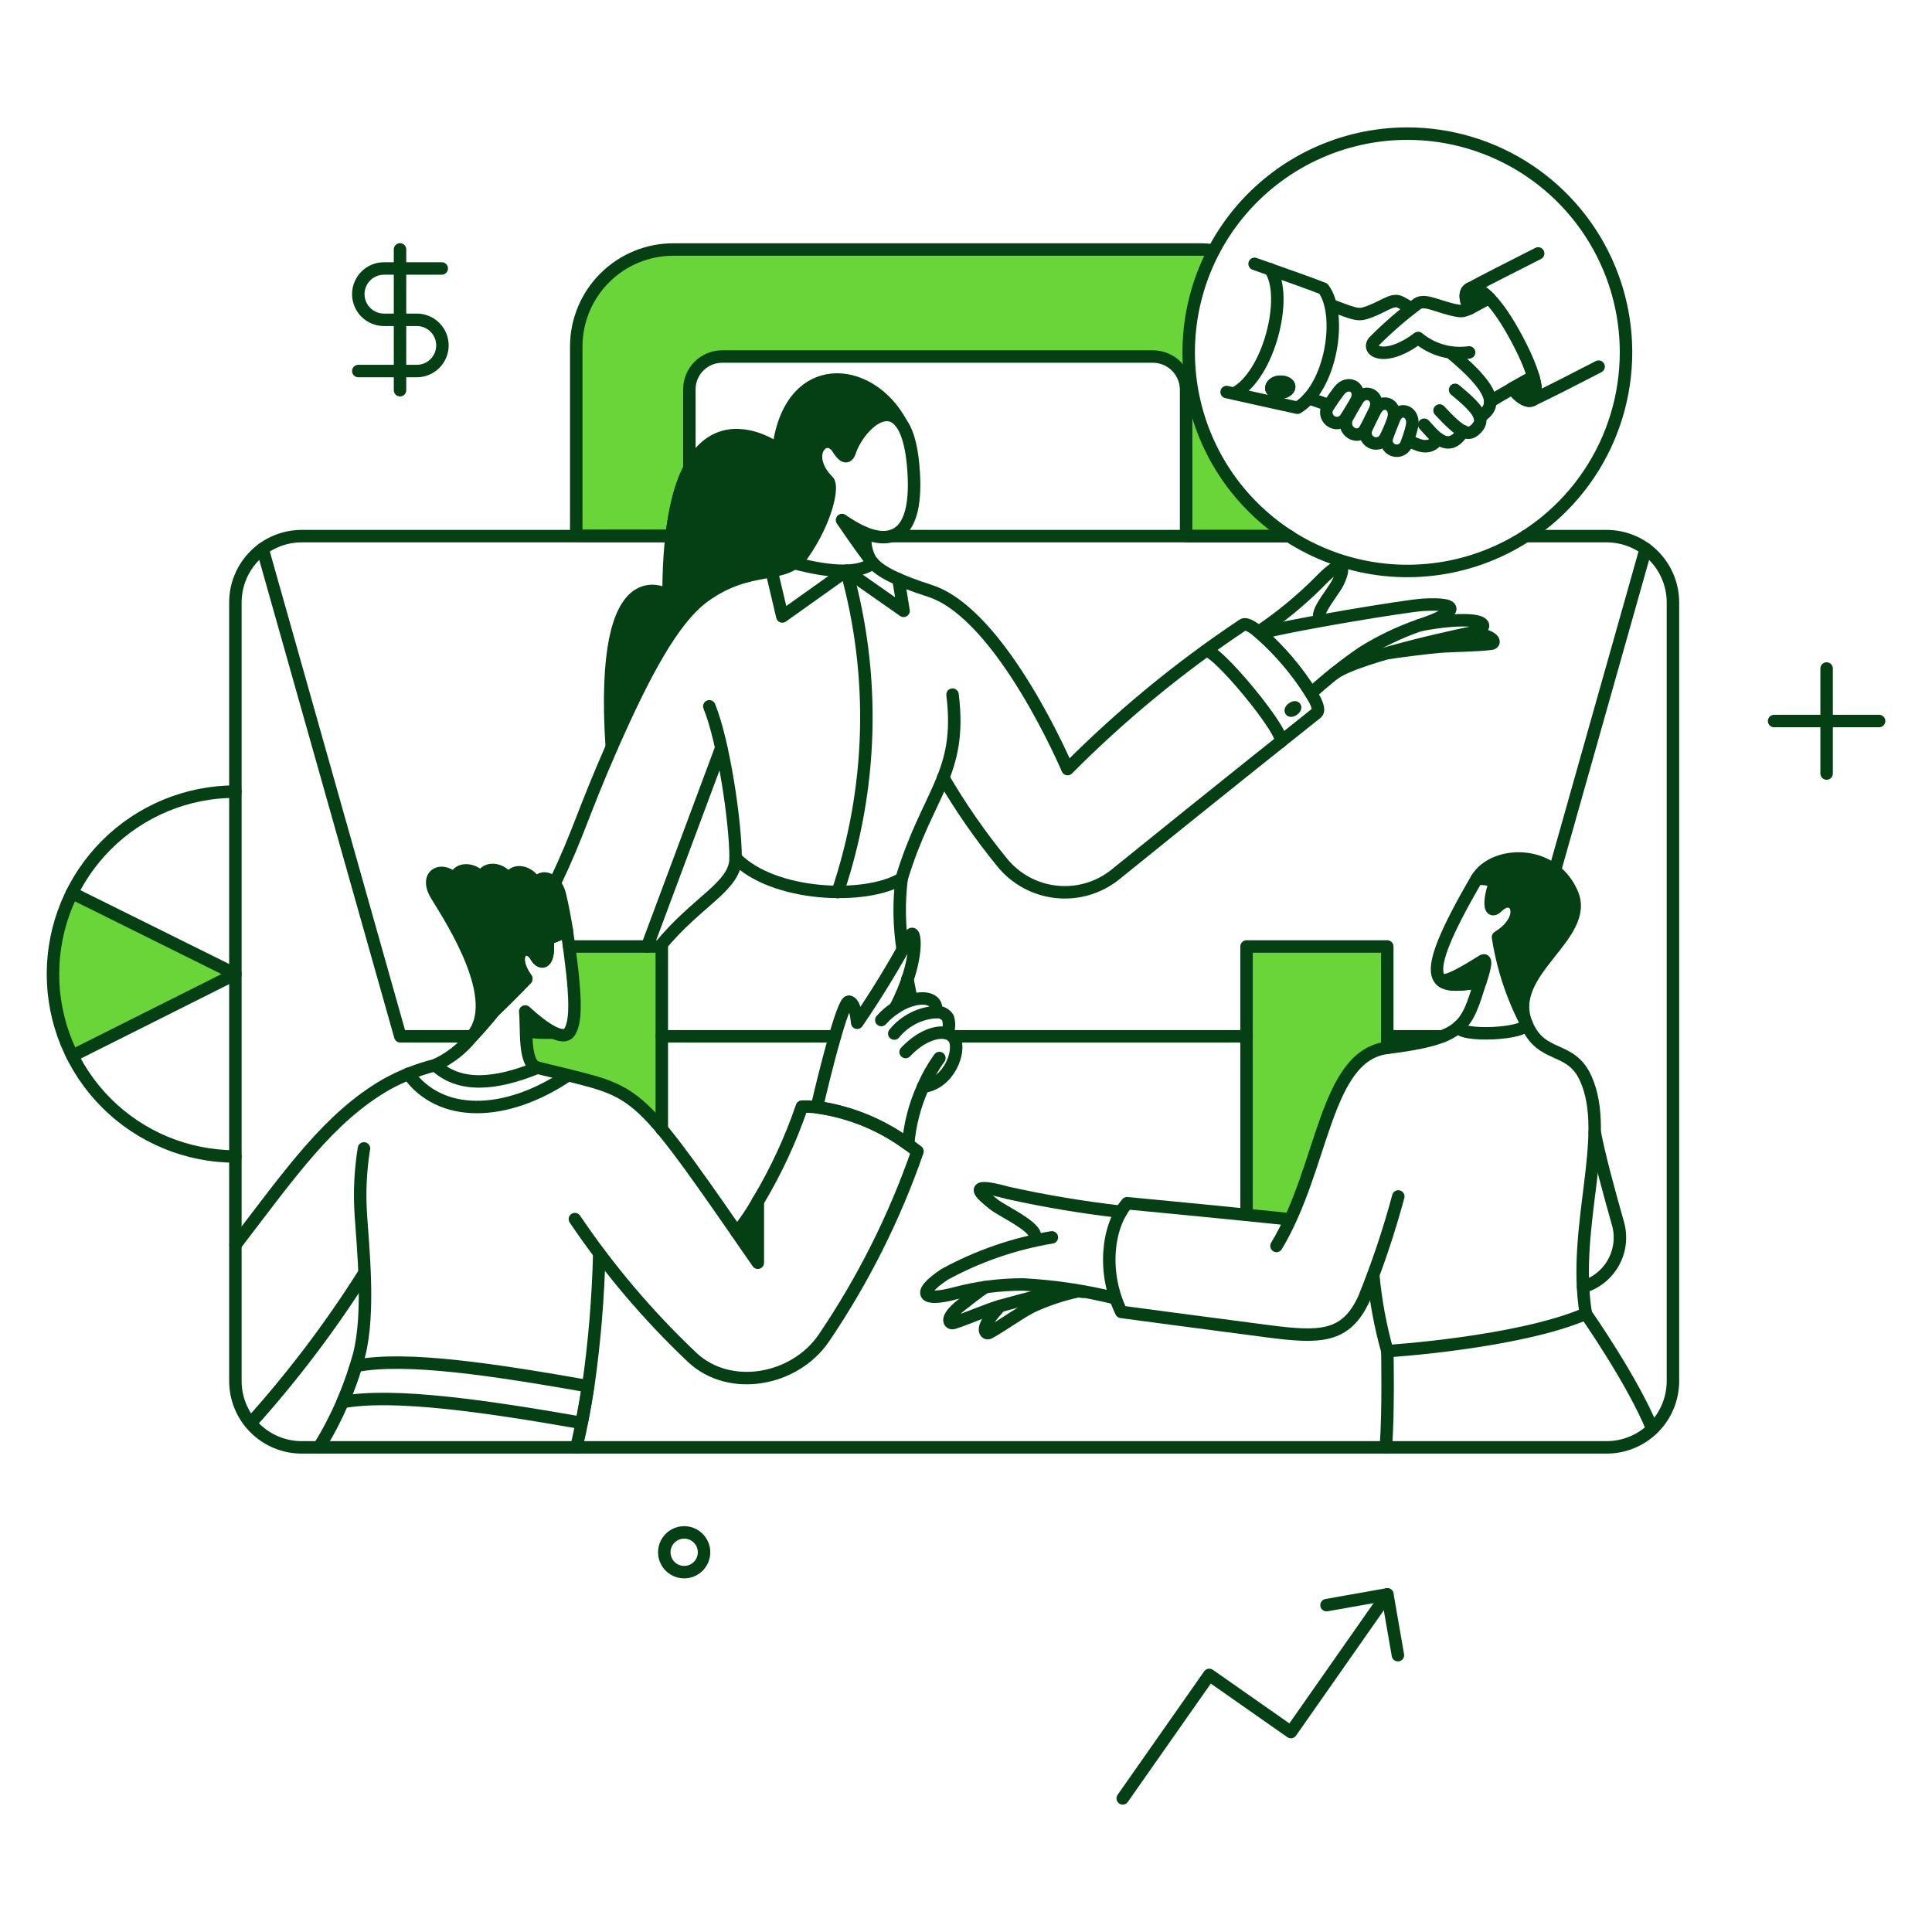 <svg width="186" height="186" viewBox="0 0 186 186" fill="none" xmlns="http://www.w3.org/2000/svg">
<path d="M124.104 51.615C119.676 48.771 116.475 44.372 115.132 39.284C113.787 34.197 114.398 28.791 116.843 24.132C116.401 24.063 115.955 24.03 115.507 24.033H64.839C62.363 24.023 59.986 24.997 58.228 26.741C56.471 28.484 55.478 30.854 55.468 33.33V51.597H66.35V37.497C66.35 37.078 66.434 36.663 66.595 36.277C66.756 35.89 66.992 35.539 67.29 35.245C67.587 34.95 67.94 34.716 68.328 34.558C68.716 34.4 69.131 34.321 69.55 34.324H110.97C111.817 34.324 112.629 34.66 113.229 35.258C113.829 35.856 114.167 36.667 114.17 37.514V51.615H124.104Z" fill="#6AD539"/>
<path d="M120.008 116.928L124.172 117.385L124.524 116.506C127.53 109.473 128.385 101.51 133.554 100.858V91.119H120.008V116.928Z" fill="#6AD539"/>
<path d="M54.659 99.576C54.202 100.121 52.075 100.049 50.651 99.892C50.63 100.741 50.804 101.583 51.161 102.353L52.285 102.934C52.866 103.073 56.98 104.112 56.98 104.112C59.67 104.867 61.252 105.777 63.714 108.738V91.119H54.783C55.485 96.253 55.485 98.591 54.659 99.576Z" fill="#6AD539"/>
<path d="M6.963 101.65L22.662 93.774L6.931 85.967C5.718 88.404 5.089 91.09 5.094 93.812C5.099 96.535 5.739 99.218 6.963 101.65Z" fill="#6AD539"/>
<path d="M50.563 97.378C50.634 98.064 50.634 98.995 50.669 99.91C52.092 100.068 54.227 100.144 54.676 99.593C54.756 99.501 54.826 99.4 54.888 99.294C54.219 100.31 52.377 99.031 50.563 97.378Z" fill="#044014"/>
<path d="M70.922 118.632C71.555 119.546 72.223 120.513 72.958 121.568V115.662C72.382 116.719 71.7 117.714 70.922 118.632Z" fill="#044014"/>
<path d="M50.669 94.213C48.911 91.769 50.715 90.472 51.618 92.068C52.107 92.931 52.937 92.789 52.708 90.345C53.356 90.146 53.98 89.882 54.572 89.554C54.414 88.605 54.182 87.305 53.904 86.143C53.441 84.228 51.636 84.209 51.759 85.299C50.616 83.225 48.823 83.981 49.104 84.895C48.067 83.031 46.062 83.784 46.537 84.754C45.359 83.138 43.495 83.822 43.953 84.877C42.757 83.295 40.714 84.069 42.036 86.213C43.617 88.781 48.436 96.27 45.429 99.769L50.669 94.213Z" fill="#044014"/>
<path d="M81.063 50.085L83.752 53.847C83.36 53.07 83.184 52.202 83.242 51.333C82.477 50.989 81.747 50.571 81.063 50.085Z" fill="#044014"/>
<path d="M151.337 85.985C149.417 81.592 143.707 81.96 142.176 84.597C142.787 84.56 143.398 84.654 143.969 84.874C143.406 86.281 143.229 88.212 144.163 87.28C145.793 85.658 147.326 88.283 144.215 90.217C144.666 93.127 145.593 95.943 146.959 98.552C144.903 93.528 153.148 90.118 151.337 85.985Z" fill="#044014"/>
<path d="M141.527 27.775C141.051 27.982 140.929 28.636 141.457 29.709C141.844 29.515 142.406 29.181 143.356 28.691C142.529 27.863 141.894 27.614 141.527 27.775Z" fill="#044014"/>
<path d="M147.61 36.267L145.606 37.391C146.784 39.01 148.471 39.29 147.61 36.267Z" fill="#044014"/>
<path d="M124.034 37.461C124.481 36.84 123.033 36.444 122.521 37.057C121.908 37.797 123.585 38.088 124.034 37.461Z" fill="#044014"/>
<path d="M142.758 92.49C142.164 92.831 139.4 94.688 138.714 94.354C139.347 94.969 140.736 94.829 142.508 94.53C142.512 94.53 143.359 92.145 142.758 92.49Z" fill="#044014"/>
<path d="M124.092 67.701C123.149 68.362 123.933 69.477 124.865 68.811C125.798 68.146 125.025 67.043 124.092 67.701Z" fill="#044014"/>
<path d="M74.93 43.263C74.93 43.263 64.346 35.334 64.364 57.329C64.364 57.329 57.648 52.864 58.897 71.904C61.92 65.047 64.735 59.635 67.775 57.417C72.278 54.133 75.533 55.874 77.287 53.356C79.6 50.038 80.219 46.819 79.729 46.324C77.132 43.699 79.501 41.296 80.68 43.177C81.241 44.074 81.576 44.074 81.79 43.564C82.476 41.366 85.236 38.465 86.836 40.839C83.844 35.036 76.003 34.314 74.93 43.263Z" fill="#044014"/>
<path d="M67.775 149.277C67.808 149.654 67.729 150.033 67.546 150.365C67.364 150.697 67.088 150.967 66.751 151.142C66.415 151.316 66.035 151.387 65.659 151.346C65.283 151.305 64.927 151.153 64.637 150.91C64.396 150.708 64.208 150.449 64.091 150.157C63.974 149.865 63.93 149.548 63.964 149.235C63.999 148.922 64.11 148.622 64.287 148.363C64.465 148.103 64.704 147.891 64.984 147.745C65.263 147.6 65.574 147.526 65.889 147.529C66.203 147.533 66.513 147.614 66.789 147.765C67.065 147.917 67.299 148.134 67.471 148.398C67.643 148.661 67.748 148.963 67.775 149.277Z" stroke="#044014" stroke-width="1.2" stroke-linecap="round" stroke-linejoin="round"/>
<path d="M85.813 51.615H124.104" stroke="#044014" stroke-width="1.2" stroke-linecap="round" stroke-linejoin="round"/>
<path d="M45.429 99.769H38.538L25.282 52.845" stroke="#044014" stroke-width="1.2" stroke-linecap="round" stroke-linejoin="round"/>
<path d="M80.38 99.769H63.714" stroke="#044014" stroke-width="1.2" stroke-linecap="round" stroke-linejoin="round"/>
<path d="M120.008 99.769H91.703" stroke="#044014" stroke-width="1.2" stroke-linecap="round" stroke-linejoin="round"/>
<path d="M138.872 99.769H133.598" stroke="#044014" stroke-width="1.2" stroke-linecap="round" stroke-linejoin="round"/>
<path d="M158.44 52.845L149.691 83.817" stroke="#044014" stroke-width="1.2" stroke-linecap="round" stroke-linejoin="round"/>
<path d="M124.104 51.615H114.191V37.514C114.187 36.668 113.848 35.857 113.248 35.259C112.649 34.661 111.837 34.325 110.991 34.324H69.524C68.687 34.324 67.884 34.656 67.293 35.248C66.701 35.84 66.368 36.642 66.368 37.479V45.084C65.332 47.202 65.079 48.771 64.632 51.58H55.477V33.315C55.491 30.839 56.486 28.471 58.245 26.728C60.003 24.985 62.381 24.012 64.856 24.021H115.525C115.966 24.017 116.408 24.05 116.843 24.118" stroke="#044014" stroke-width="1.2" stroke-linecap="round" stroke-linejoin="round"/>
<path d="M83.756 53.834C83.362 53.056 83.186 52.186 83.246 51.316C82.48 50.97 81.748 50.55 81.063 50.064C81.132 50.156 82.996 52.913 83.756 53.834Z" stroke="#044014" stroke-width="1.2" stroke-linecap="round" stroke-linejoin="round"/>
<path d="M133.556 100.877V91.119H120.008V116.928" stroke="#044014" stroke-width="1.2" stroke-linecap="round" stroke-linejoin="round"/>
<path d="M54.8 91.119H63.714V108.735" stroke="#044014" stroke-width="1.2" stroke-linecap="round" stroke-linejoin="round"/>
<path d="M175.854 64.36V74.47" stroke="#044014" stroke-width="1.2" stroke-linecap="round" stroke-linejoin="round"/>
<path d="M180.908 69.416H170.799" stroke="#044014" stroke-width="1.2" stroke-linecap="round" stroke-linejoin="round"/>
<path d="M42.529 25.847H36.965C36.31 25.847 35.681 26.108 35.218 26.571C34.755 27.035 34.494 27.663 34.494 28.319C34.494 28.974 34.755 29.602 35.218 30.066C35.681 30.529 36.31 30.79 36.965 30.79H40.08C40.408 30.783 40.734 30.842 41.038 30.963C41.343 31.084 41.621 31.265 41.855 31.495C42.089 31.724 42.275 31.998 42.402 32.3C42.529 32.603 42.594 32.927 42.594 33.255C42.594 33.583 42.529 33.908 42.402 34.21C42.275 34.512 42.089 34.786 41.855 35.016C41.621 35.245 41.343 35.426 41.038 35.547C40.734 35.668 40.408 35.727 40.08 35.721H34.494" stroke="#044014" stroke-width="1.2" stroke-linecap="round" stroke-linejoin="round"/>
<path d="M38.512 24.012V37.567" stroke="#044014" stroke-width="1.2" stroke-linecap="round" stroke-linejoin="round"/>
<path d="M58.897 71.921C55.973 78.606 55.809 79.978 53.386 85.083" stroke="#044014" stroke-width="1.2" stroke-linecap="round" stroke-linejoin="round"/>
<path d="M91.704 66.875C92.654 74.575 89.331 76.246 86.8 84.596C83.301 86.688 74.441 86.319 70.819 82.592C70.819 79.147 69.659 71.34 68.288 68" stroke="#044014" stroke-width="1.2" stroke-linecap="round" stroke-linejoin="round"/>
<path d="M70.817 82.592C70.852 85.334 67.072 86.756 63.538 91.119" stroke="#044014" stroke-width="1.2" stroke-linecap="round" stroke-linejoin="round"/>
<path d="M87.36 94.248C87.483 94.916 87.624 95.602 87.764 96.27" stroke="#044014" stroke-width="1.2" stroke-linecap="round" stroke-linejoin="round"/>
<path d="M86.8 84.596C86.522 86.87 86.558 89.171 86.906 91.435" stroke="#044014" stroke-width="1.2" stroke-linecap="round" stroke-linejoin="round"/>
<path d="M41.896 102.547C44.216 104.726 47.645 104.462 51.741 102.792C50.37 102.44 50.739 98.89 50.563 97.378C52.374 99.031 54.265 100.328 54.87 99.294C55.494 98.236 55.503 95.883 54.571 89.589C53.976 89.91 53.352 90.175 52.708 90.38C52.955 92.807 52.105 92.95 51.618 92.103C50.711 90.53 48.911 91.805 50.669 94.248C49.66 95.302 48.628 96.333 47.575 97.343C46.887 98.187 46.172 99.008 45.429 99.804C44.479 100.979 43.27 101.918 41.896 102.547Z" stroke="#044014" stroke-width="1.2" stroke-linecap="round" stroke-linejoin="round"/>
<path d="M35.039 122.611C31.819 127.71 28.172 132.527 24.139 137.01" stroke="#044014" stroke-width="1.2" stroke-linecap="round" stroke-linejoin="round"/>
<path d="M41.896 102.547C40.271 102.956 38.706 103.57 37.237 104.375C31.69 107.554 27.99 112.902 22.68 119.829" stroke="#044014" stroke-width="1.2" stroke-linecap="round" stroke-linejoin="round"/>
<path d="M70.922 118.632C71.555 119.546 72.223 120.513 72.958 121.568V115.662" stroke="#044014" stroke-width="1.2" stroke-linecap="round" stroke-linejoin="round"/>
<path d="M55.346 117.367C58.612 122.202 62.398 126.665 66.635 130.676C70.244 134.069 76.483 132.928 79.294 128.848C83.081 123.269 86.119 117.216 88.33 110.844C87.804 110.438 87.266 110.049 86.715 109.677C84.618 108.275 82.27 107.292 79.8 106.782C78.947 106.592 78.074 106.51 77.201 106.537C76.115 109.72 74.695 112.779 72.964 115.662C72.381 116.715 71.702 117.712 70.935 118.641C68.477 115.095 66.653 112.494 65.158 110.528C61.803 106.113 60.161 105.009 57 104.112C55.453 103.672 53.414 103.214 51.744 102.792" stroke="#044014" stroke-width="1.2" stroke-linecap="round" stroke-linejoin="round"/>
<path d="M57.692 120.698C57.588 124.967 57.233 129.226 56.628 133.454C56.326 135.424 55.951 137.383 55.503 139.326" stroke="#044014" stroke-width="1.2" stroke-linecap="round" stroke-linejoin="round"/>
<path d="M90.173 97.431C89.386 97.472 88.616 97.677 87.913 98.035C87.21 98.392 86.591 98.893 86.094 99.505" stroke="#044014" stroke-width="1.2" stroke-linecap="round" stroke-linejoin="round"/>
<path d="M84.846 98.204C85.238 97.76 85.688 97.37 86.182 97.044" stroke="#044014" stroke-width="1.2" stroke-linecap="round" stroke-linejoin="round"/>
<path d="M90.437 101.861C89.817 102.722 89.293 103.647 88.872 104.621" stroke="#044014" stroke-width="1.2" stroke-linecap="round" stroke-linejoin="round"/>
<path d="M91.21 99.488C90.278 99.21 88.678 99.699 87.184 101.281" stroke="#044014" stroke-width="1.2" stroke-linecap="round" stroke-linejoin="round"/>
<path d="M78.639 106.607C81.823 107.04 84.846 108.268 87.43 110.176C87.588 108.256 88.075 106.378 88.872 104.624C91.404 104.309 92.523 101.155 91.879 99.998C91.728 99.749 91.489 99.567 91.21 99.488C91.391 99.009 91.41 98.484 91.263 97.993C91.147 97.812 90.985 97.664 90.794 97.565C90.602 97.467 90.388 97.42 90.173 97.431C90.175 97.177 90.127 96.925 90.032 96.69C89.653 95.878 87.888 95.899 86.182 97.042C88.644 92.365 88.11 89.11 87.641 90.08C86.083 92.962 84.375 95.761 82.525 98.466C82.455 97.745 82.263 96.523 81.734 96.43C81.138 96.317 79.36 103.479 78.639 106.607Z" stroke="#044014" stroke-width="1.2" stroke-linecap="round" stroke-linejoin="round"/>
<path d="M42.036 86.213C43.617 88.781 48.436 96.27 45.43 99.769C46.045 99.121 46.731 98.31 47.575 97.308C48.632 96.302 49.663 95.27 50.669 94.213C48.911 91.769 50.715 90.472 51.618 92.068C52.107 92.932 52.937 92.789 52.709 90.345C53.356 90.147 53.98 89.882 54.572 89.554C54.414 88.605 54.183 87.305 53.904 86.143C53.441 84.228 51.636 84.209 51.759 85.299C50.616 83.226 48.823 83.981 49.104 84.895C48.067 83.032 46.063 83.784 46.537 84.754C45.359 83.137 43.496 83.822 43.953 84.877C42.754 83.295 40.718 84.07 42.036 86.213Z" stroke="#044014" stroke-width="1.2" stroke-linecap="round" stroke-linejoin="round"/>
<path d="M35.039 110.563C34.696 112.678 34.596 114.825 34.74 116.963C34.942 120.144 35.613 126.297 34.582 130.412C33.733 133.555 32.43 136.558 30.715 139.326" stroke="#044014" stroke-width="1.2" stroke-linecap="round" stroke-linejoin="round"/>
<path d="M136.657 60.194C134.751 60.859 132.923 61.732 131.207 62.796C129.46 63.994 127.798 65.309 126.231 66.734C124.87 64.6 123.226 62.66 121.344 60.967C124.35 60.141 135.391 58.317 137.026 58.225C140.811 58.012 140.268 58.996 136.657 60.194Z" stroke="#044014" stroke-width="1.2" stroke-linecap="round" stroke-linejoin="round"/>
<path d="M121.168 60.827C123.247 59.437 125.184 57.847 126.952 56.08C129.65 53.276 129.428 54.883 128.78 56.133C128.198 57.257 125.844 59.842 127.69 59.666" stroke="#044014" stroke-width="1.2" stroke-linecap="round" stroke-linejoin="round"/>
<path d="M136.657 60.194C137.685 59.986 138.724 59.839 139.769 59.754C143.197 59.514 143.273 60.365 142.082 60.809C141.99 60.843 130.918 63.064 128.445 64.853" stroke="#044014" stroke-width="1.2" stroke-linecap="round" stroke-linejoin="round"/>
<path d="M141.744 60.89C144.057 61.276 143.956 61.921 143.584 61.97C142.144 62.161 139.79 62.155 138.433 62.269C137.676 62.334 134.565 62.709 133.791 62.849" stroke="#044014" stroke-width="1.2" stroke-linecap="round" stroke-linejoin="round"/>
<path d="M39.311 103.373C42.318 107.609 48.594 107.63 54.694 103.514" stroke="#044014" stroke-width="1.2" stroke-linecap="round" stroke-linejoin="round"/>
<path d="M122.889 119.952C127.459 112.374 127.504 101.63 133.553 100.877C140.99 99.951 141.155 98.784 142.509 94.53C138.096 95.27 136.057 95.11 142.175 84.596" stroke="#044014" stroke-width="1.2" stroke-linecap="round" stroke-linejoin="round"/>
<path d="M124.174 117.385C124.174 117.385 118.496 116.787 108.51 115.838C106.558 118.106 106.136 122.607 107.947 126.299C107.947 126.299 116.264 127.416 122.048 128.161C127.045 128.809 129.56 128.832 131.312 125.033C132.614 121.822 133.718 118.534 134.618 115.187" stroke="#044014" stroke-width="1.2" stroke-linecap="round" stroke-linejoin="round"/>
<path d="M107.349 124.98C104.45 124.261 101.489 123.82 98.507 123.661C96.299 123.654 94.1 123.938 91.966 124.505C88.891 125.338 88.104 124.583 90.929 122.695C94.15 120.933 97.644 119.726 101.266 119.125" stroke="#044014" stroke-width="1.2" stroke-linecap="round" stroke-linejoin="round"/>
<path d="M99.333 119.459C100.827 118.545 96.574 116.683 95.641 115.926C94.377 114.908 92.985 113.732 96.995 114.835C100.605 115.636 104.255 116.247 107.93 116.664" stroke="#044014" stroke-width="1.2" stroke-linecap="round" stroke-linejoin="round"/>
<path d="M94.867 123.907C94.22 124.329 92.935 125.334 92.564 125.63C90.869 126.979 91.438 127.473 91.773 127.37C93.106 126.958 95.149 126.035 96.4 125.7C98.422 125.157 102.271 123.977 104.223 124.364" stroke="#044014" stroke-width="1.2" stroke-linecap="round" stroke-linejoin="round"/>
<path d="M96.274 125.736C96.028 126.014 95.834 126.264 95.711 126.384C94.305 128.05 94.921 128.478 95.219 128.317C96.438 127.659 98.225 126.348 99.368 125.786C100.791 125.129 102.283 124.633 103.815 124.306" stroke="#044014" stroke-width="1.2" stroke-linecap="round" stroke-linejoin="round"/>
<path d="M146.959 98.552C145.595 95.945 144.669 93.132 144.217 90.224C147.328 88.29 145.795 85.667 144.164 87.288C143.23 88.213 143.408 86.286 143.971 84.882C143.4 84.662 142.789 84.567 142.178 84.604C143.707 81.967 149.417 81.6 151.339 85.992C153.148 90.118 144.903 93.528 146.959 98.552Z" stroke="#044014" stroke-width="1.2" stroke-linecap="round" stroke-linejoin="round"/>
<path d="M146.871 51.615H154.675C156.368 51.615 157.992 52.287 159.189 53.485C160.387 54.682 161.059 56.306 161.059 58V132.959C161.059 134.652 160.387 136.276 159.189 137.473C157.992 138.671 156.368 139.343 154.675 139.343H29.047C27.354 139.343 25.73 138.671 24.532 137.473C23.335 136.276 22.662 134.652 22.662 132.959V58C22.662 56.306 23.335 54.682 24.532 53.485C25.73 52.287 27.354 51.615 29.047 51.615H64.603" stroke="#044014" stroke-width="1.2" stroke-linecap="round" stroke-linejoin="round"/>
<path d="M133.422 139.343C133.686 135.809 133.563 130.078 133.563 130.078C133.563 130.078 146.134 129.287 152.673 126.475C152.673 126.475 157.192 132.926 159.073 137.568" stroke="#044014" stroke-width="1.2" stroke-linecap="round" stroke-linejoin="round"/>
<path d="M153.534 109.034C153.939 111.214 154.944 114.887 155.767 117.789C156.124 119.045 155.971 120.39 155.341 121.534C154.712 122.677 153.657 123.526 152.406 123.896" stroke="#044014" stroke-width="1.2" stroke-linecap="round" stroke-linejoin="round"/>
<path d="M69.428 72.026L62.307 91.119" stroke="#044014" stroke-width="1.2" stroke-linecap="round" stroke-linejoin="round"/>
<path d="M156.541 33.911C156.543 38.075 155.31 42.146 152.998 45.609C150.686 49.073 147.398 51.772 143.551 53.366C140.676 54.558 137.572 55.097 134.463 54.945C131.354 54.793 128.318 53.953 125.572 52.487C122.827 51.02 120.441 48.963 118.586 46.464C116.731 43.964 115.454 41.085 114.845 38.032C114.237 34.98 114.313 31.83 115.068 28.811C115.823 25.791 117.238 22.977 119.211 20.57C121.185 18.163 123.667 16.223 126.48 14.891C129.293 13.559 132.367 12.867 135.479 12.865C139.644 12.862 143.715 14.095 147.179 16.407C150.642 18.719 153.343 22.006 154.937 25.853C155.996 28.407 156.541 31.146 156.541 33.911Z" stroke="#044014" stroke-width="1.2" stroke-linecap="round" stroke-linejoin="round"/>
<path d="M141.527 27.775C141.897 27.614 142.529 27.863 143.356 28.689C142.406 29.181 141.844 29.515 141.457 29.707C140.933 28.636 141.051 27.982 141.527 27.775Z" stroke="#044014" stroke-width="1.2" stroke-linecap="round" stroke-linejoin="round"/>
<path d="M147.61 36.267C148.471 39.29 146.784 39.009 145.606 37.391C146.397 36.952 147.153 36.531 147.61 36.267Z" stroke="#044014" stroke-width="1.2" stroke-linecap="round" stroke-linejoin="round"/>
<path d="M122.519 37.057C123.029 36.443 124.478 36.84 124.031 37.461C123.585 38.083 121.908 37.796 122.519 37.057Z" stroke="#044014" stroke-width="1.2" stroke-linecap="round" stroke-linejoin="round"/>
<path d="M120.782 25.401C123.699 26.419 126.53 27.437 127.409 27.793C129.273 30.307 128.165 37.303 124.911 39.255C122.362 38.692 120.099 38.2 118.09 37.743" stroke="#044014" stroke-width="1.2" stroke-linecap="round" stroke-linejoin="round"/>
<path d="M122.276 25.912C124.086 28.444 122.171 36.196 118.813 37.884" stroke="#044014" stroke-width="1.2" stroke-linecap="round" stroke-linejoin="round"/>
<path d="M134.108 40.433C134.627 39.006 133.094 38.204 132.402 39.519C132.102 40.098 131.814 40.684 131.541 41.277C131.44 41.512 131.431 41.776 131.516 42.017C131.601 42.258 131.774 42.459 132 42.578C132.226 42.698 132.488 42.728 132.736 42.663C132.983 42.598 133.197 42.442 133.334 42.226C133.638 41.65 133.897 41.05 134.108 40.433Z" stroke="#044014" stroke-width="1.2" stroke-linecap="round" stroke-linejoin="round"/>
<path d="M132.332 39.554C133.036 38.156 131.417 37.251 130.662 38.536C130.363 39.046 129.937 39.765 129.73 40.153C129.031 41.465 130.784 42.492 131.418 41.349C131.772 40.718 132.109 39.996 132.332 39.554Z" stroke="#044014" stroke-width="1.2" stroke-linecap="round" stroke-linejoin="round"/>
<path d="M130.503 38.71C131.283 37.396 129.832 36.456 128.921 37.62C128.674 37.936 128.266 38.514 127.884 39.1C127.727 39.313 127.658 39.579 127.693 39.841C127.729 40.104 127.864 40.342 128.072 40.507C128.279 40.671 128.543 40.748 128.806 40.722C129.07 40.696 129.312 40.568 129.484 40.366C129.718 40.032 130.242 39.151 130.503 38.71Z" stroke="#044014" stroke-width="1.2" stroke-linecap="round" stroke-linejoin="round"/>
<path d="M135.919 41.101C136.289 39.677 134.786 38.988 134.231 40.292C133.999 40.836 133.583 41.928 133.491 42.226C133.449 42.459 133.492 42.698 133.611 42.902C133.73 43.106 133.918 43.261 134.14 43.339C134.363 43.418 134.606 43.414 134.827 43.329C135.047 43.243 135.229 43.082 135.341 42.874C135.586 42.3 135.779 41.708 135.919 41.101Z" stroke="#044014" stroke-width="1.2" stroke-linecap="round" stroke-linejoin="round"/>
<path d="M122.519 37.057C123.029 36.443 124.478 36.84 124.031 37.461C123.585 38.083 121.908 37.796 122.519 37.057Z" stroke="#044014" stroke-width="1.2" stroke-linecap="round" stroke-linejoin="round"/>
<path d="M148.084 24.399C145.29 25.823 142.81 27.054 141.545 27.775" stroke="#044014" stroke-width="1.2" stroke-linecap="round" stroke-linejoin="round"/>
<path d="M141.457 29.706C140.929 28.634 141.05 27.976 141.527 27.772C142.208 27.481 143.762 28.526 145.729 32.062C147.841 35.856 148.135 37.858 147.645 38.408C147.289 38.81 146.415 38.478 145.609 37.39" stroke="#044014" stroke-width="1.2" stroke-linecap="round" stroke-linejoin="round"/>
<path d="M147.557 38.497C149.192 37.723 151.495 36.545 153.904 35.298" stroke="#044014" stroke-width="1.2" stroke-linecap="round" stroke-linejoin="round"/>
<path d="M143.356 28.688C141.299 29.743 141.104 30.048 140.349 29.919C138.571 29.615 137.203 28.723 136.446 29.251C135.004 30.331 133.641 31.512 132.367 32.785C131.349 33.739 133.299 34.983 136.531 32.539C137.206 33.1 137.991 33.514 138.836 33.753C139.681 33.992 140.566 34.051 141.436 33.927" stroke="#044014" stroke-width="1.2" stroke-linecap="round" stroke-linejoin="round"/>
<path d="M128.112 29.375C130.275 30.183 130.697 30.375 131.435 30.148C133.157 29.618 134.017 28.66 134.829 29.093C135.162 29.271 135.497 29.464 135.847 29.674" stroke="#044014" stroke-width="1.2" stroke-linecap="round" stroke-linejoin="round"/>
<path d="M147.61 36.267C146.661 36.794 144.411 38.059 143.461 38.657" stroke="#044014" stroke-width="1.2" stroke-linecap="round" stroke-linejoin="round"/>
<path d="M139.646 33.945C143.76 37.356 144.305 39.061 142.459 40.134" stroke="#044014" stroke-width="1.2" stroke-linecap="round" stroke-linejoin="round"/>
<path d="M140.085 37.532C142.441 39.466 143.091 40.415 142.002 41.382C141.368 41.945 140.718 41.822 138.591 39.519" stroke="#044014" stroke-width="1.2" stroke-linecap="round" stroke-linejoin="round"/>
<path d="M126.003 38.34C126.688 38.569 127.497 38.85 127.919 39.009" stroke="#044014" stroke-width="1.2" stroke-linecap="round" stroke-linejoin="round"/>
<path d="M137.114 40.89C137.854 41.646 139.382 43.931 140.859 41.505" stroke="#044014" stroke-width="1.2" stroke-linecap="round" stroke-linejoin="round"/>
<path d="M135.549 42.383C136.29 42.735 137.606 43.561 138.45 42.225" stroke="#044014" stroke-width="1.2" stroke-linecap="round" stroke-linejoin="round"/>
<path d="M108.088 173.134L116.421 161.249L124.28 166.752L133.563 153.496" stroke="#044014" stroke-width="1.2" stroke-linecap="round" stroke-linejoin="round"/>
<path d="M127.708 154.533L133.563 153.496L134.582 159.35" stroke="#044014" stroke-width="1.2" stroke-linecap="round" stroke-linejoin="round"/>
<path d="M76.459 54.208C80.217 55.2 82.743 55.198 84.036 54.2" stroke="#044014" stroke-width="1.2" stroke-linecap="round" stroke-linejoin="round"/>
<path d="M74.287 54.982L75.317 59.35L81.488 54.955L86.991 58.805L86.499 55.764" stroke="#044014" stroke-width="1.2" stroke-linecap="round" stroke-linejoin="round"/>
<path d="M81.488 54.955C84.311 65.115 84.017 75.889 80.644 85.879" stroke="#044014" stroke-width="1.2" stroke-linecap="round" stroke-linejoin="round"/>
<path d="M90.806 74.857C92.478 77.719 94.37 80.446 96.467 83.014C97.108 83.809 97.9 84.47 98.797 84.959C99.693 85.447 100.678 85.754 101.694 85.862C102.709 85.97 103.736 85.876 104.716 85.587C105.696 85.297 106.608 84.817 107.402 84.174C116.755 76.596 126.776 68.628 126.776 68.628C126.989 68.455 126.89 67.992 126.586 67.373C125.093 64.778 123.144 62.474 120.834 60.571C120.278 60.173 119.843 59.996 119.639 60.171C113.57 64.221 107.921 68.868 102.778 74.043C102.778 74.043 96.466 59.119 89.522 56.885C83.087 54.812 83.386 53.614 83.246 51.311C85.344 52.173 88.613 52.311 87.905 44.718C87.616 41.641 86.795 40.822 86.76 40.73" stroke="#044014" stroke-width="1.2" stroke-linecap="round" stroke-linejoin="round"/>
<path d="M6.963 101.65L22.662 93.774L6.927 85.967" stroke="#044014" stroke-width="1.2" stroke-linecap="round" stroke-linejoin="round"/>
<path d="M22.662 111.337C18.004 111.336 13.537 109.486 10.244 106.192C6.95 102.898 5.1 98.431 5.099 93.774C5.099 89.116 6.95 84.648 10.243 81.355C13.537 78.061 18.004 76.21 22.662 76.21" stroke="#044014" stroke-width="1.2" stroke-linecap="round" stroke-linejoin="round"/>
<path d="M142.512 94.53C140.736 94.829 139.347 94.969 138.718 94.354C139.403 94.688 142.167 92.831 142.762 92.49C143.356 92.15 142.512 94.53 142.512 94.53Z" stroke="#044014" stroke-width="1.2" stroke-linecap="round" stroke-linejoin="round"/>
<path d="M56.611 133.454C56.431 134.636 56.226 135.814 55.995 136.987C46.959 135.405 37.905 134.069 32.982 134.983C33.489 133.854 33.918 132.69 34.265 131.502C39.065 130.553 47.61 131.871 56.611 133.454Z" stroke="#044014" stroke-width="1.2" stroke-linecap="round" stroke-linejoin="round"/>
<path d="M132.209 122.765C132.439 125.237 132.892 127.684 133.563 130.075" stroke="#044014" stroke-width="1.2" stroke-linecap="round" stroke-linejoin="round"/>
<path d="M146.959 98.552C148.383 102.016 151.216 100.575 152.673 103.844C155.149 109.383 151.302 118.067 152.673 126.471" stroke="#044014" stroke-width="1.2" stroke-linecap="round" stroke-linejoin="round"/>
<path d="M146.959 98.552C146.994 99.57 140.472 99.871 140.42 98.851" stroke="#044014" stroke-width="1.2" stroke-linecap="round" stroke-linejoin="round"/>
<path d="M116.035 62.69C116.808 62.057 124.033 70.813 123.26 71.446" stroke="#044014" stroke-width="1.2" stroke-linecap="round" stroke-linejoin="round"/>
<path d="M74.931 43.281C74.931 43.281 64.347 35.351 64.364 57.346C64.364 57.346 57.648 52.88 58.897 71.921C61.92 65.064 64.735 59.651 67.775 57.434C72.278 54.149 75.533 55.891 77.287 53.373C79.6 50.054 80.219 46.835 79.73 46.34C77.132 43.717 79.501 41.313 80.68 43.194C81.116 43.891 81.553 44.268 81.81 43.491C82.521 41.336 85.169 38.575 86.76 40.735C83.719 35.06 75.994 34.425 74.931 43.281Z" stroke="#044014" stroke-width="1.2" stroke-linecap="round" stroke-linejoin="round"/>
</svg>
